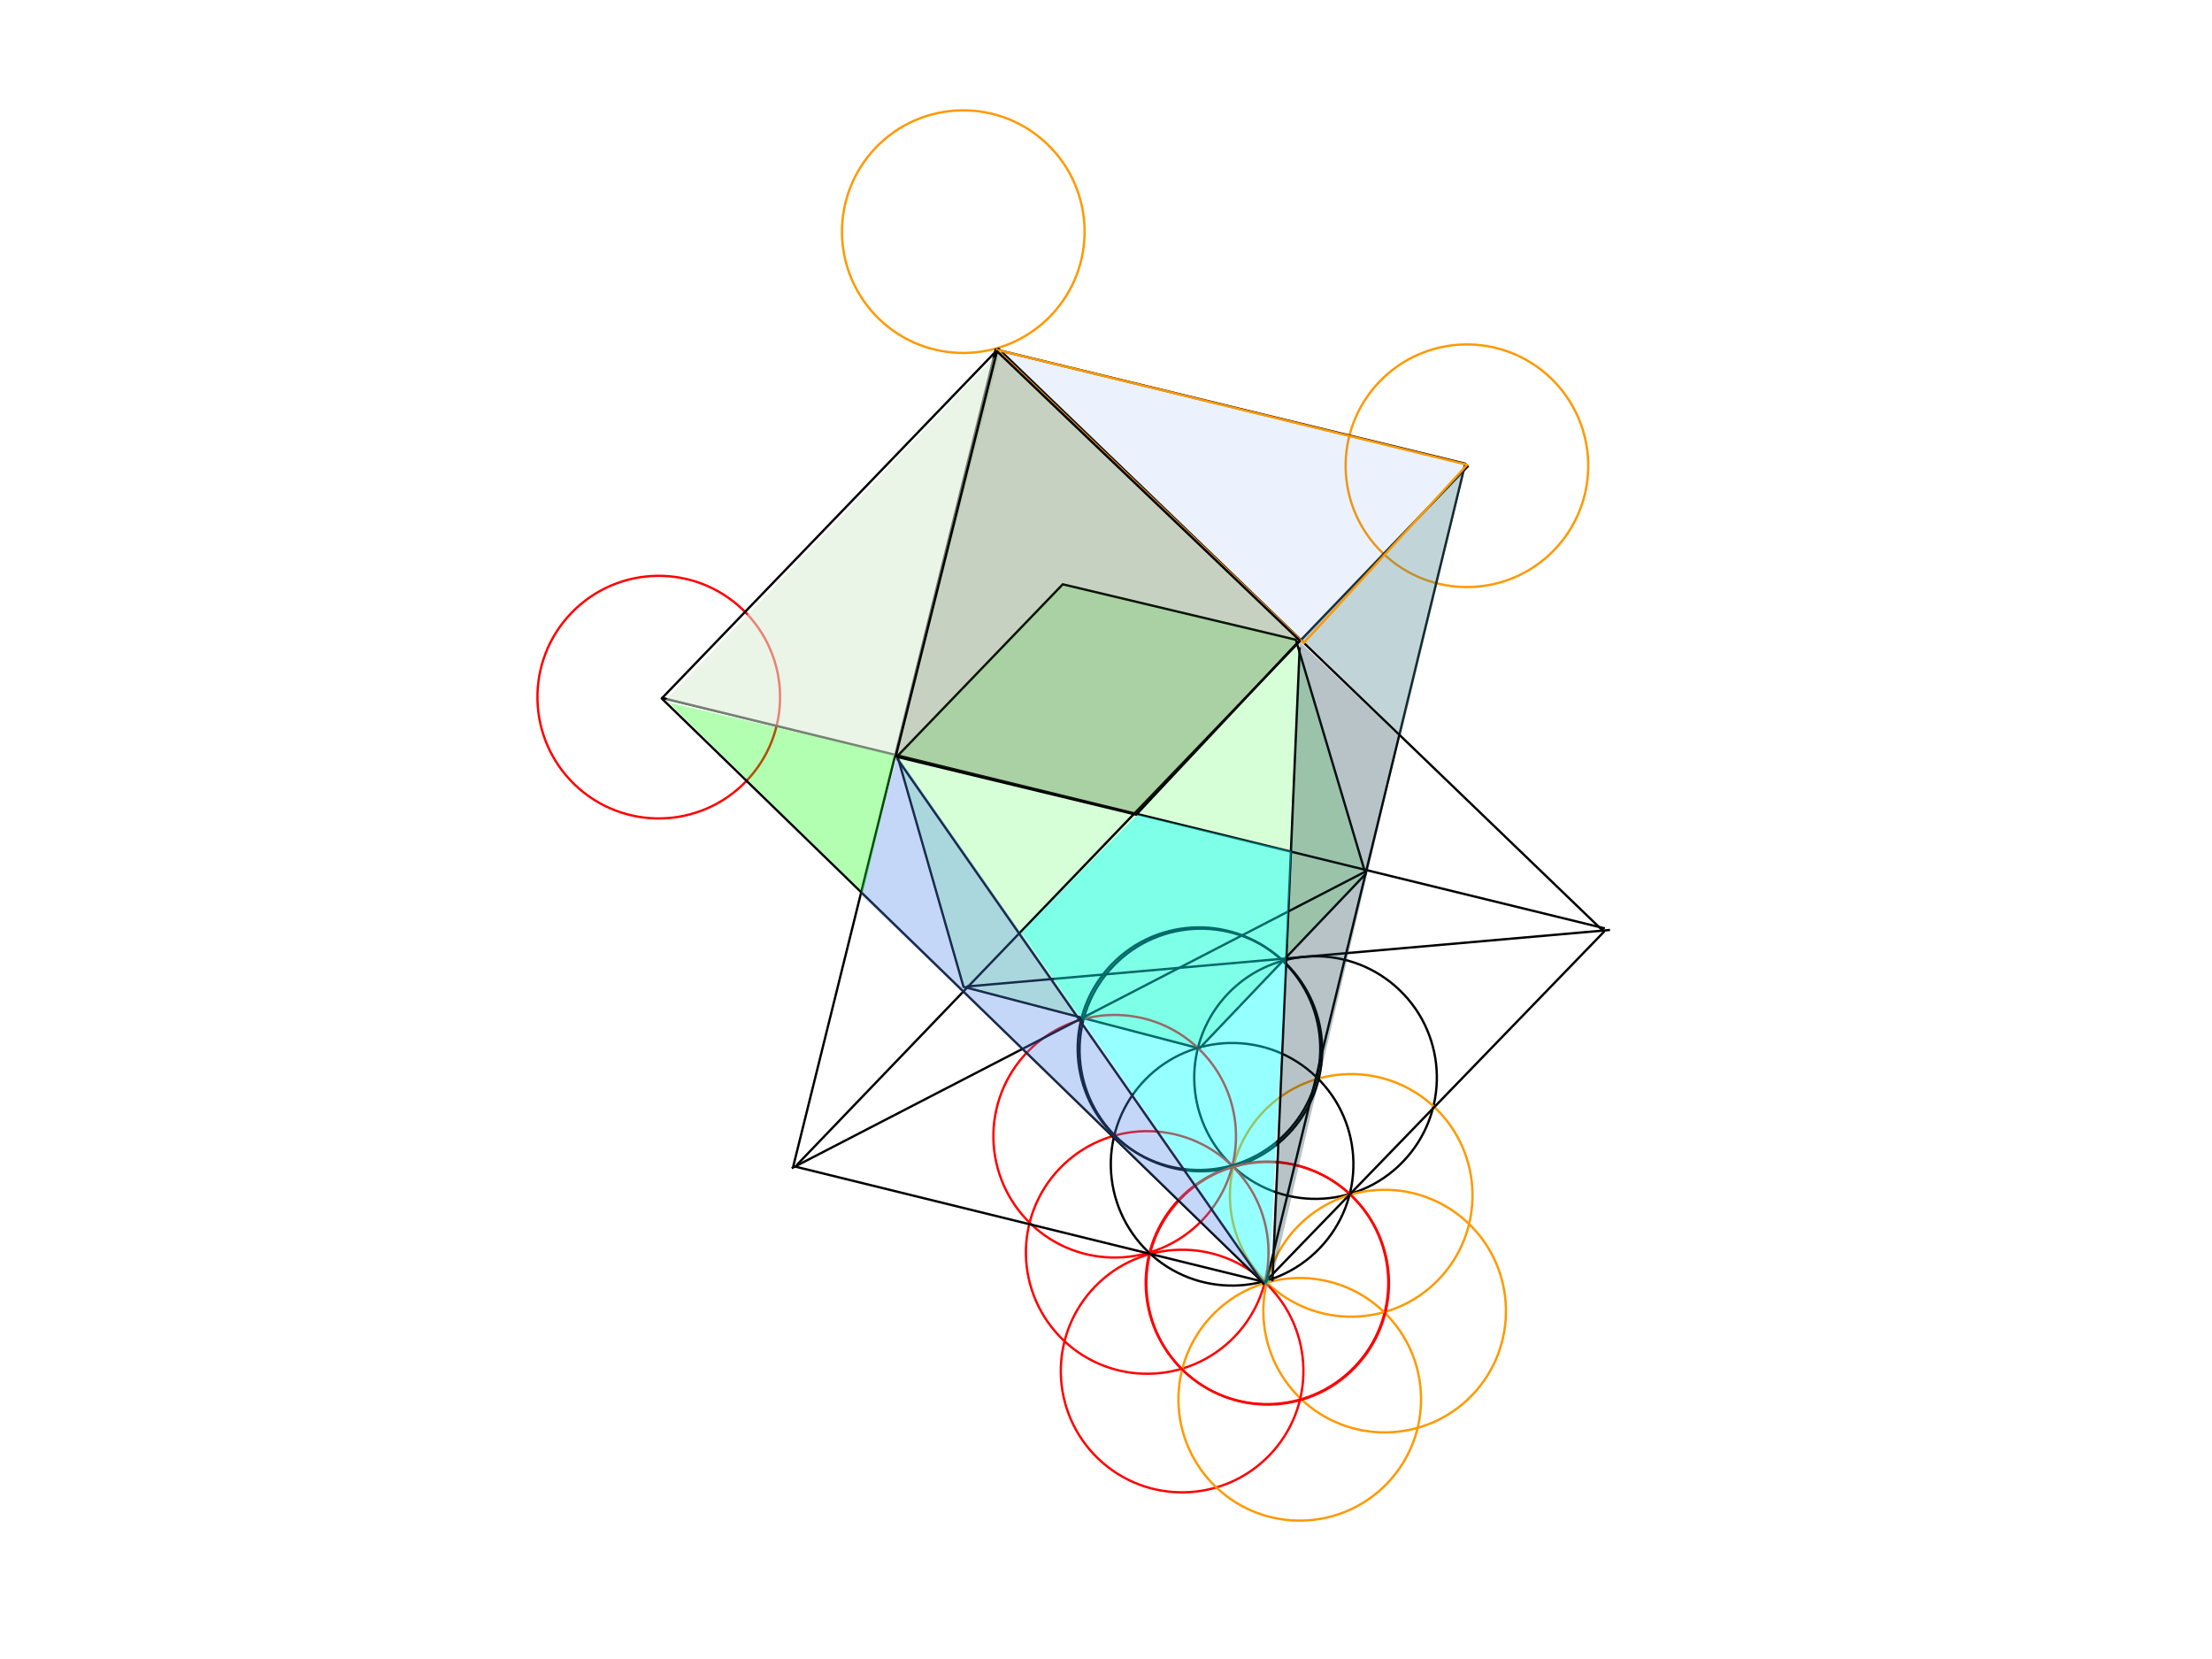 <?xml version="1.0" encoding="UTF-8" standalone="yes"?>
<svg fill="none" stroke-linecap="square" stroke-miterlimit="10" version="1.1" viewBox="0 0 960 720" xmlns="http://www.w3.org/2000/svg">
<clipPath id="a">
<path d="m0 0h960v720h-960v-720z"/>
</clipPath>
<g clip-path="url(#a)">
<path d="m0 0h960v720h-960z" fill="#000" fill-opacity="0"/>
<path d="m418.16 428.28 102.38 26.741 72.117-75.702-30.255-101.67-101.17-24.062-71.752 74.537z" fill="#0f0" fill-opacity=".158"/>
<path d="m418.16 428.28 102.38 26.741 72.117-75.702-30.255-101.67-101.17-24.062-71.752 74.537z" stroke="#000" stroke-linecap="butt" stroke-linejoin="round"/>
<path d="m608.88 504.17c-20.161 20.952-53.489 21.594-74.441 1.433-10.062-9.681-15.865-22.963-16.134-36.924-0.269-13.96 5.019-27.456 14.701-37.517 20.161-20.952 53.489-21.594 74.441-1.433 20.952 20.161 21.594 53.489 1.433 74.441z" fill="#000" fill-opacity="0"/>
<path d="m608.88 504.17c-20.161 20.952-53.489 21.594-74.441 1.433-10.062-9.681-15.865-22.963-16.134-36.924-0.269-13.96 5.019-27.456 14.701-37.517 20.161-20.952 53.489-21.594 74.441-1.433 20.952 20.161 21.594 53.489 1.433 74.441z" stroke="#000" stroke-linecap="butt" stroke-linejoin="round"/>
<path d="m535.82 580.07c-20.161 20.952-53.489 21.594-74.441 1.433-10.062-9.681-15.865-22.963-16.134-36.924-0.269-13.96 5.019-27.456 14.701-37.517 20.161-20.952 53.489-21.594 74.441-1.433 20.952 20.161 21.594 53.489 1.433 74.441z" fill="#000" fill-opacity="0"/>
<path d="m535.82 580.07c-20.161 20.952-53.489 21.594-74.441 1.433-10.062-9.681-15.865-22.963-16.134-36.924-0.269-13.96 5.019-27.456 14.701-37.517 20.161-20.952 53.489-21.594 74.441-1.433 20.952 20.161 21.594 53.489 1.433 74.441z" stroke="#f00" stroke-linecap="butt" stroke-linejoin="round"/>
<path d="m624.35 555.3c-20.161 20.952-53.489 21.594-74.441 1.433-10.062-9.681-15.865-22.963-16.134-36.924-0.269-13.96 5.019-27.456 14.701-37.517 20.161-20.952 53.489-21.594 74.441-1.433 20.952 20.161 21.594 53.489 1.433 74.441z" fill="#000" fill-opacity="0"/>
<path d="m624.35 555.3c-20.161 20.952-53.489 21.594-74.441 1.433-10.062-9.681-15.865-22.963-16.134-36.924-0.269-13.96 5.019-27.456 14.701-37.517 20.161-20.952 53.489-21.594 74.441-1.433 20.952 20.161 21.594 53.489 1.433 74.441z" stroke="#f90" stroke-linecap="butt" stroke-linejoin="round"/>
<path d="m521.71 529.63c-20.161 20.952-53.489 21.594-74.441 1.433-10.062-9.681-15.865-22.963-16.134-36.924-0.269-13.96 5.019-27.456 14.701-37.517 20.161-20.952 53.489-21.594 74.441-1.433 20.952 20.161 21.594 53.489 1.433 74.441z" fill="#000" fill-opacity="0"/>
<path d="m521.71 529.63c-20.161 20.952-53.489 21.594-74.441 1.433-10.062-9.681-15.865-22.963-16.134-36.924-0.269-13.96 5.019-27.456 14.701-37.517 20.161-20.952 53.489-21.594 74.441-1.433 20.952 20.161 21.594 53.489 1.433 74.441z" stroke="#f00" stroke-linecap="butt" stroke-linejoin="round"/>
<path d="m587.81 593.25c-20.161 20.952-53.489 21.594-74.441 1.433-10.061-9.681-15.865-22.963-16.134-36.924-0.269-13.96 5.019-27.456 14.701-37.517 20.161-20.952 53.489-21.594 74.441-1.433 20.952 20.161 21.594 53.489 1.433 74.441z" fill="#000" fill-opacity="0"/>
<path d="m587.81 593.25c-20.161 20.952-53.489 21.594-74.441 1.433-10.061-9.681-15.865-22.963-16.134-36.924-0.269-13.96 5.019-27.456 14.701-37.517 20.161-20.952 53.489-21.594 74.441-1.433 20.952 20.161 21.594 53.489 1.433 74.441z" stroke="#f00" stroke-linecap="butt" stroke-linejoin="round"/>
<path d="m559.12 492.2c-20.161 20.952-53.489 21.594-74.441 1.433-10.062-9.681-15.865-22.963-16.134-36.924-0.269-13.96 5.019-27.456 14.701-37.517 20.161-20.952 53.489-21.594 74.441-1.433 20.952 20.161 21.594 53.489 1.433 74.441z" fill="#000" fill-opacity="0"/>
<path d="m559.12 492.2c-20.161 20.952-53.489 21.594-74.441 1.433-10.062-9.681-15.865-22.963-16.134-36.924-0.269-13.96 5.019-27.456 14.701-37.517 20.161-20.952 53.489-21.594 74.441-1.433 20.952 20.161 21.594 53.489 1.433 74.441z" stroke="#000" stroke-linecap="butt" stroke-linejoin="round"/>
<path d="m572.67 541.8c-20.161 20.952-53.489 21.594-74.441 1.433-10.062-9.681-15.865-22.963-16.134-36.924-0.269-13.96 5.019-27.456 14.701-37.517 20.161-20.952 53.489-21.594 74.441-1.433 20.952 20.161 21.594 53.489 1.433 74.441z" fill="#000" fill-opacity="0"/>
<path d="m572.67 541.8c-20.161 20.952-53.489 21.594-74.441 1.433-10.062-9.681-15.865-22.963-16.134-36.924-0.269-13.96 5.019-27.456 14.701-37.517 20.161-20.952 53.489-21.594 74.441-1.433 20.952 20.161 21.594 53.489 1.433 74.441z" stroke="#000" stroke-linecap="butt" stroke-linejoin="round"/>
<path d="m638.87 605.52c-20.161 20.952-53.489 21.594-74.441 1.433-10.062-9.681-15.865-22.963-16.134-36.924-0.269-13.96 5.019-27.456 14.701-37.517 20.161-20.952 53.489-21.594 74.441-1.433 20.952 20.161 21.594 53.489 1.433 74.441z" fill="#000" fill-opacity="0"/>
<path d="m638.87 605.52c-20.161 20.952-53.489 21.594-74.441 1.433-10.062-9.681-15.865-22.963-16.134-36.924-0.269-13.96 5.019-27.456 14.701-37.517 20.161-20.952 53.489-21.594 74.441-1.433 20.952 20.161 21.594 53.489 1.433 74.441z" stroke="#f90" stroke-linecap="butt" stroke-linejoin="round"/>
<path d="m550.97 631.53c-20.161 20.952-53.489 21.594-74.441 1.433-10.062-9.681-15.865-22.963-16.134-36.924-0.269-13.96 5.019-27.456 14.701-37.517 20.161-20.952 53.489-21.594 74.441-1.433 20.952 20.161 21.594 53.489 1.433 74.441z" fill="#000" fill-opacity="0"/>
<path d="m550.97 631.53c-20.161 20.952-53.489 21.594-74.441 1.433-10.062-9.681-15.865-22.963-16.134-36.924-0.269-13.96 5.019-27.456 14.701-37.517 20.161-20.952 53.489-21.594 74.441-1.433 20.952 20.161 21.594 53.489 1.433 74.441z" stroke="#f00" stroke-linecap="butt" stroke-linejoin="round"/>
<path d="m602.02 643.8c-20.161 20.952-53.489 21.594-74.441 1.433-10.062-9.681-15.865-22.963-16.134-36.924-0.269-13.96 5.019-27.456 14.701-37.517 20.161-20.952 53.489-21.594 74.441-1.433 20.952 20.161 21.594 53.489 1.433 74.441z" fill="#000" fill-opacity="0"/>
<path d="m602.02 643.8c-20.161 20.952-53.489 21.594-74.441 1.433-10.062-9.681-15.865-22.963-16.134-36.924-0.269-13.96 5.019-27.456 14.701-37.517 20.161-20.952 53.489-21.594 74.441-1.433 20.952 20.161 21.594 53.489 1.433 74.441z" stroke="#f90" stroke-linecap="butt" stroke-linejoin="round"/>
<path d="m456 137.04c-20.161 20.952-53.489 21.594-74.441 1.433-10.062-9.681-15.865-22.963-16.134-36.924-0.269-13.96 5.019-27.456 14.701-37.517 20.161-20.952 53.489-21.594 74.441-1.433 20.952 20.161 21.594 53.489 1.433 74.441z" fill="#000" fill-opacity="0"/>
<path d="m456 137.04c-20.161 20.952-53.489 21.594-74.441 1.433-10.062-9.681-15.865-22.963-16.134-36.924-0.269-13.96 5.019-27.456 14.701-37.517 20.161-20.952 53.489-21.594 74.441-1.433 20.952 20.161 21.594 53.489 1.433 74.441z" stroke="#f90" stroke-linecap="butt" stroke-linejoin="round"/>
<path d="m482.41 418.62c20.161-20.952 53.489-21.594 74.441-1.433 10.062 9.681 15.865 22.963 16.134 36.924 0.269 13.96-5.019 27.456-14.701 37.517-20.161 20.952-53.489 21.594-74.441 1.433-20.952-20.161-21.594-53.489-1.433-74.441z" fill="#000" fill-opacity="0"/>
<path d="m482.41 418.62c20.161-20.952 53.489-21.594 74.441-1.433 10.062 9.681 15.865 22.963 16.134 36.924 0.269 13.96-5.019 27.456-14.701 37.517-20.161 20.952-53.489 21.594-74.441 1.433-20.952-20.161-21.594-53.489-1.433-74.441z" stroke="#000" stroke-linecap="butt" stroke-linejoin="round"/>
<path d="m512.23 520.43c20.161-20.952 53.489-21.594 74.441-1.433 10.062 9.681 15.865 22.963 16.134 36.924 0.269 13.96-5.019 27.456-14.701 37.517-20.161 20.952-53.489 21.594-74.441 1.433-20.952-20.161-21.594-53.489-1.433-74.441z" fill="#000" fill-opacity="0"/>
<path d="m512.23 520.43c20.161-20.952 53.489-21.594 74.441-1.433 10.062 9.681 15.865 22.963 16.134 36.924 0.269 13.96-5.019 27.456-14.701 37.517-20.161 20.952-53.489 21.594-74.441 1.433-20.952-20.161-21.594-53.489-1.433-74.441z" stroke="#f00" stroke-linecap="butt" stroke-linejoin="round"/>
<path d="m247.96 266.05c20.161-20.952 53.489-21.594 74.441-1.433 10.062 9.681 15.865 22.963 16.134 36.924 0.269 13.96-5.019 27.456-14.701 37.517-20.161 20.952-53.489 21.594-74.441 1.433-20.952-20.161-21.594-53.489-1.433-74.441z" fill="#000" fill-opacity="0"/>
<path d="m247.96 266.05c20.161-20.952 53.489-21.594 74.441-1.433 10.062 9.681 15.865 22.963 16.134 36.924 0.269 13.96-5.019 27.456-14.701 37.517-20.161 20.952-53.489 21.594-74.441 1.433-20.952-20.161-21.594-53.489-1.433-74.441z" stroke="#f00" stroke-linecap="butt" stroke-linejoin="round"/>
<path d="m598.71 165.63c20.161-20.952 53.489-21.594 74.441-1.433 10.062 9.681 15.865 22.963 16.134 36.924 0.269 13.96-5.019 27.456-14.701 37.517-20.161 20.952-53.489 21.594-74.441 1.433-20.952-20.161-21.594-53.489-1.433-74.441z" fill="#000" fill-opacity="0"/>
<path d="m598.71 165.63c20.161-20.952 53.489-21.594 74.441-1.433 10.062 9.681 15.865 22.963 16.134 36.924 0.269 13.96-5.019 27.456-14.701 37.517-20.161 20.952-53.489 21.594-74.441 1.433-20.952-20.161-21.594-53.489-1.433-74.441z" stroke="#f90" stroke-linecap="butt" stroke-linejoin="round"/>
<path d="m433.31 151.36-146.12 151.76 261.27 253.83 147.65-152.56z" fill="#000" fill-opacity="0"/>
<path d="m433.31 151.36-146.12 151.76 261.27 253.83 147.65-152.56z" stroke="#000" stroke-linecap="butt" stroke-linejoin="round"/>
<path d="m635.91 201.24-203.77-49.548-87.846 354.41 205.23 50.468z" fill="#000" fill-opacity="0"/>
<path d="m635.91 201.24-203.77-49.548-87.846 354.41 205.23 50.468z" stroke="#000" stroke-linecap="butt" stroke-linejoin="round"/>
<path d="m287.55 302.93 408.47 99.874" fill="#000" fill-opacity="0"/>
<path d="m287.55 302.93 408.47 99.874" stroke="#000" stroke-linecap="butt" stroke-linejoin="round"/>
<path d="m552.24 555.57 11.811-274.14" fill="#000" fill-opacity="0"/>
<path d="m552.24 555.57 11.811-274.14" stroke="#000" stroke-linecap="butt" stroke-linejoin="round"/>
<path d="m698.24 403.64-278.33 24.472" fill="#000" fill-opacity="0"/>
<path d="m698.24 403.64-278.33 24.472" stroke="#000" stroke-linecap="butt" stroke-linejoin="round"/>
<path d="m346.11 505.28 290.83-302.83" fill="#000" fill-opacity="0"/>
<path d="m346.11 505.28 290.83-302.83" stroke="#000" stroke-linecap="butt" stroke-linejoin="round"/>
<path d="m389.54 329.51 158.74 227.56" fill="#000" fill-opacity="0"/>
<path d="m389.54 329.51 158.74 227.56" stroke="#000" stroke-linecap="butt" stroke-linejoin="round"/>
<path d="m591.88 378.62-247.84 128.16" fill="#000" fill-opacity="0"/>
<path d="m591.88 378.62-247.84 128.16" stroke="#000" stroke-linecap="butt" stroke-linejoin="round"/>
<path d="m551.73 557 55.701-237.46-43.388-41.042z" fill="#0c343d" fill-opacity=".296"/>
<path d="m389.31 327.75-15.829 60.391 176.48 170.03z" fill="#4a86e8" fill-opacity=".327"/>
<path d="m493.68 353.55-50.423 51.008 107.3 154.79 9.969-189.97z" fill="#0ff" fill-opacity=".411"/>
<path d="m388.73 327.75-14.071 59.803-84.43-82.669z" fill="#0f0" fill-opacity=".304"/>
<path d="m635.91 202.87-71.281 74.09 43.464 42.004z" fill="#45818e" fill-opacity=".335"/>
<path d="m432.7 151.86 133.09 127.23 70.945-77.396z" fill="#327cf4" fill-opacity=".096"/>
<path d="m432.7 151.86 133.09 127.23 70.945-77.396z" stroke="#f90" stroke-linecap="butt" stroke-linejoin="round"/>
<path d="m434.46 151.86-45.732 176.48-99.675-24.625z" fill="#d9ead3" fill-opacity=".55"/>
<path d="m432.7 152.44-43.974 175.9 104.36 25.213 70.945-75.635z" fill="#274e13" fill-opacity=".258"/>
<path d="m432.7 152.44-43.974 175.9 104.36 25.213 70.945-75.635z" stroke="#000" stroke-linecap="butt" stroke-linejoin="round"/>
</g>
</svg>
